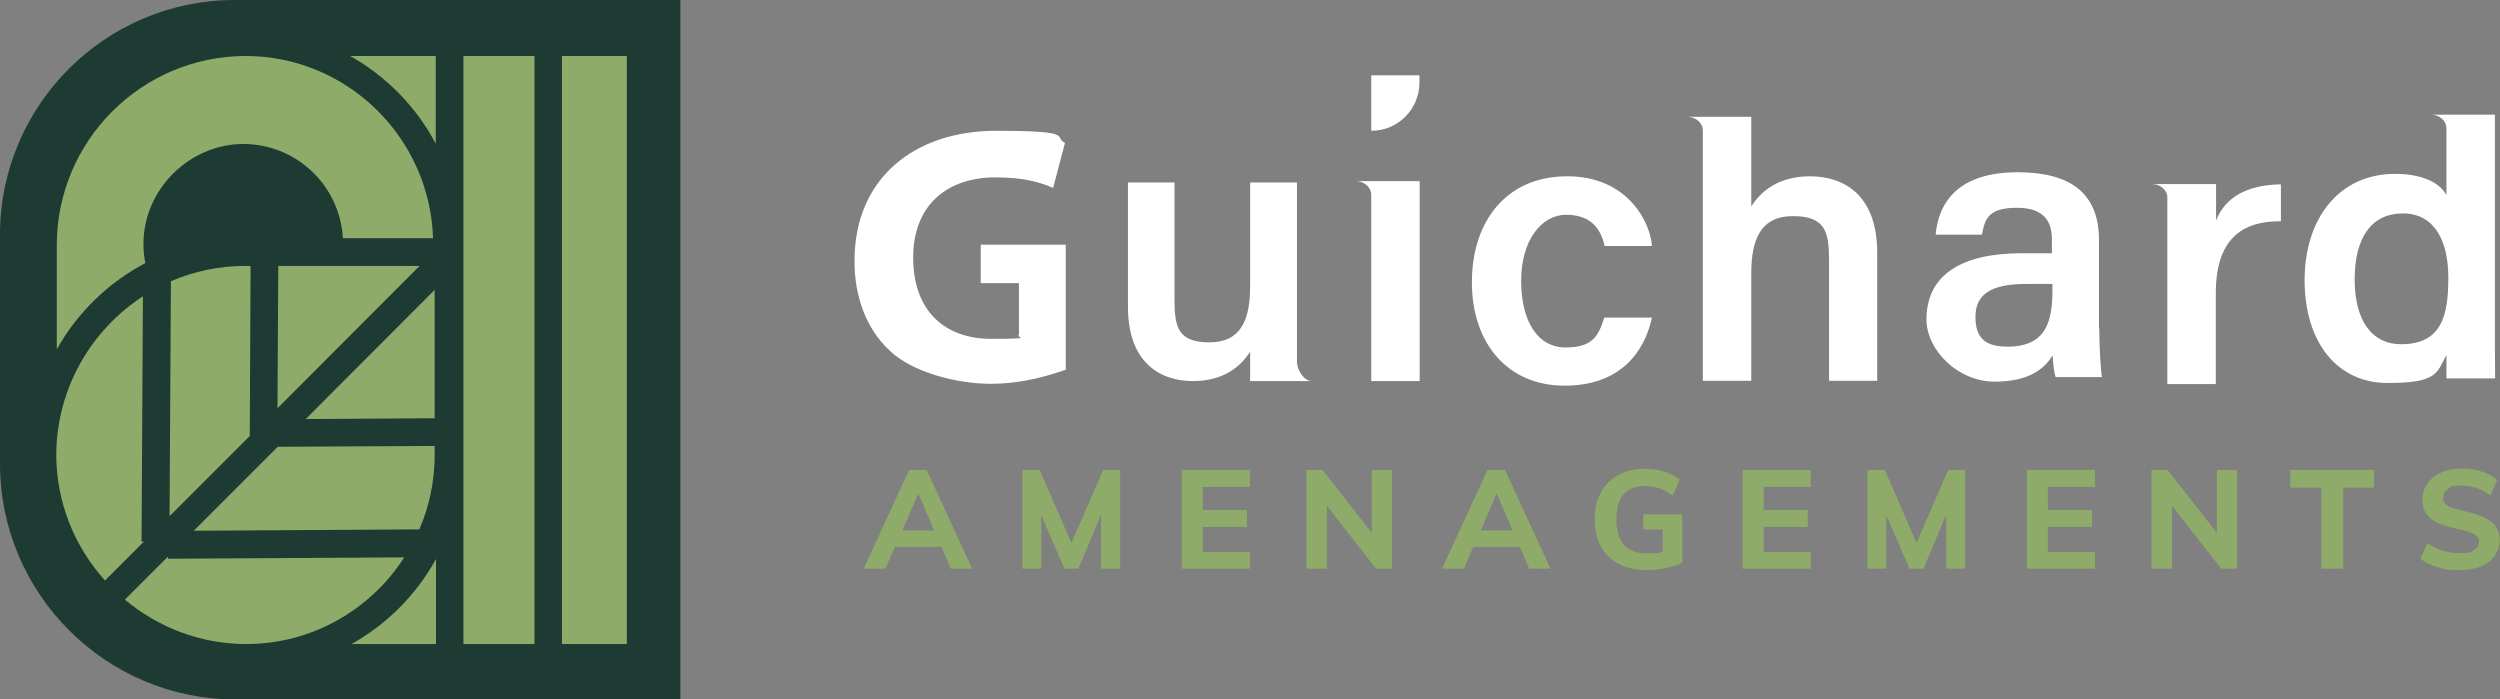 <?xml version="1.0" encoding="UTF-8"?>
<svg id="Calque_1" xmlns="http://www.w3.org/2000/svg" version="1.1" viewBox="0 0 928.9 259.9">
  <rect x="0" y="0" width="928.9" height="259.9" fill="#808080" stroke="none"/>
  <!-- Generator: Adobe Illustrator 29.5.1, SVG Export Plug-In . SVG Version: 2.1.0 Build 141)  -->
  <defs>
    <style>
      .st0 {
        fill: #1e3b33;
      }

      .st1 {
        fill: #fff;
      }

      .st2 {
        fill: #8eab69;
      }
    </style>
  </defs>
  <path class="st0" d="M87.6,0h-.4C39.1,0,0,39.2,0,87.2v85.1c0,48.3,39.3,87.6,87.6,87.6h165.2V0H87.6Z"/>
  <path class="st1" d="M527.4,30.7v-2.7h-17.9v20.6c9.9,0,17.9-8,17.9-17.9"/>
  <path class="st1" d="M443.2,141.6c11.8,0,17.9-5.7,21.3-10.9v10.9h23c-3.3,0-5.6-4.6-5.6-7v-66.8h-17.4v38.6c0,12.4-3.4,20.8-15.1,20.8s-13-5.6-13-15.9v-43.5h-17.3v46.2c0,20.2,11.4,27.6,24.2,27.6"/>
  <path class="st1" d="M823.4,82.1v-13.7h-23.8c3.2,0,5.4,2.2,5.7,4.5,0,4.4,0,9.5,0,15.7v54.1h18v-33.6c0-19.8,9.2-27,24.2-26.9v-13.7c-12.5.2-20.8,4.7-24.2,13.7"/>
  <path class="st1" d="M762.5,105.5h-9.6c-13.2,0-18.9,3.9-18.9,12.2s4,11.1,12,11.1c14.7,0,16.6-10.1,16.6-21.1v-2.1h0ZM780,121.9c0,7,.6,16.3,1,18.2h-17.2c-.6-1.5-1-5.3-1.1-8.1-2.7,4.4-8,9.8-21.6,9.8s-25.3-11.7-25.3-23.1c0-16.8,13.4-24.6,35.3-24.6h11.3v-5.1c0-5.7-2-11.8-13-11.8s-11.9,4.5-13,10h-17.2c1.1-12.2,8.6-23.3,30.8-23.2,19.3.1,29.9,7.8,29.9,25.2v32.7h0Z"/>
  <path class="st1" d="M613.8,118c-2.7,12.5-11.5,25.3-32.5,25.3s-34.4-15.6-34.4-38.4,12.9-39.4,35.4-39.4,30.9,17.1,31.5,25.9h-17.6c-1.4-6.6-5.3-11.6-14.3-11.6s-16.7,9.3-16.7,24.5,6.2,24.8,16.5,24.8,12.2-4.4,14.4-11.1h17.7Z"/>
  <path class="st1" d="M672.6,65.5c-12.2,0-18.5,5.9-21.9,11.2v-33.3h-23.8c3.4,0,5.8,2.5,5.8,5v93.1h18v-39.8c0-12.8,3.5-21.4,15.5-21.4s13.4,5.8,13.4,16.4v44.8h17.9v-47.6c0-20.8-11.7-28.4-25-28.4"/>
  <path class="st1" d="M892.1,127.9c-10.6,0-17.2-8.5-17.2-24.1s6.3-24.5,17.9-24.5,16.9,9.9,16.9,23.9-2.4,24.7-17.6,24.7M927,120.1V42.6h-23.8c3.4,0,5.8,2.5,5.8,5v24.9c-1.8-3.6-7.5-7.9-19.1-7.9-20.9,0-33.6,16.7-33.6,39.5s11.9,38.2,30.8,38.2,18.3-3.9,21.9-10.4v8.7h18.1c-.1-6.9-.1-13.8-.1-20.6"/>
  <path class="st1" d="M509.5,67.3h-5.8c3.4,0,5.8,2.5,5.8,5v69.3h18v-74.3h-18Z"/>
  <path class="st1" d="M395.9,137.4c-6.4,2.2-15.9,5.2-28,5.2s-29-4.2-37.4-12.4c-8.5-7.9-13.1-19.9-13-33.5.1-30.6,22.4-48.1,52.6-48.1s21,2.3,25.6,4.5l-4.4,16.7c-5.1-2.2-11.3-3.9-21.5-3.9-17.3,0-30.5,9.8-30.5,29.8s11.9,30.2,29,30.2,8.6-.6,10.3-1.4v-19.3h-14.2v-14.3h31.6v46.6h0Z"/>
  <polygon class="st2" points="155.9 98.8 103.4 98.8 103.1 151.7 155.9 98.8"/>
  <path class="st2" d="M63,191.8l29.8-29.8.3-63.2h-1.8c-9.9,0-19.3,2-27.8,5.7l-.5,87.2Z"/>
  <polygon class="st2" points="161.5 107.7 113.6 155.7 161.5 155.4 161.5 107.7"/>
  <path class="st2" d="M53.5,201.2h-.9l.5-91.1c-19.2,12.5-32,34.1-32.2,58.7,0,18,6.9,34.4,18.1,46.9l14.5-14.5Z"/>
  <path class="st2" d="M54,97.7c-.5-2.3-.7-4.7-.7-7.1,0-20.4,17.3-37.1,37.1-37.1s35.9,15.5,37,35h33.5c-1.2-37.5-32-67.7-69.7-67.7h0c-38.7.1-70.1,31.6-70.1,70.3v38.7c7.6-13.6,19.1-24.8,33-32.1"/>
  <path class="st2" d="M161.5,165.7l-58.3.3-31.2,31.2,83.8-.5h0c3.7-8.5,5.7-17.9,5.7-27.7v-3.4Z"/>
  <path class="st2" d="M161.9,53.4V20.8h-31.8c13.5,7.6,24.6,18.9,31.8,32.6"/>
  <path class="st2" d="M150.3,207.1l-87.9.5v-.8l-16,16c12.2,10.2,28,16.5,45.1,16.5h0c24.6,0,46.3-12.9,58.7-32.2"/>
  <rect class="st2" x="172.2" y="20.8" width="26.4" height="218.5"/>
  <rect class="st2" x="208.8" y="20.8" width="24.1" height="218.5"/>
  <path class="st2" d="M130.6,239.3h31.4v-31.6c-7.3,13.3-18.2,24.2-31.4,31.6"/>
  <path class="st2" d="M349.7,203.2h-17.2l-3.5,8.1h-8.1l16.9-36.7h6.5l16.9,36.7h-7.9l-3.5-8.1ZM347.1,197.1l-5.9-13.8-5.9,13.8h11.9Z"/>
  <polygon class="st2" points="416.2 174.6 416.2 211.3 409.1 211.3 409.1 191.3 400.7 211.3 395.5 211.3 386.9 191.5 386.9 211.3 379.9 211.3 379.9 174.6 386.3 174.6 398.1 201.7 409.9 174.6 416.2 174.6"/>
  <polygon class="st2" points="439.1 174.6 464.4 174.6 464.4 180.9 446.9 180.9 446.9 189.5 463.3 189.5 463.3 195.8 446.9 195.8 446.9 205.1 464.4 205.1 464.4 211.3 439.1 211.3 439.1 174.6"/>
  <polygon class="st2" points="517.2 174.6 517.2 211.3 511.3 211.3 493 187.9 493 211.3 485.4 211.3 485.4 174.6 491.4 174.6 509.7 198 509.7 174.6 517.2 174.6"/>
  <path class="st2" d="M564.6,203.2h-17.2l-3.5,8.1h-8.1l16.9-36.7h6.5l16.9,36.7h-7.9l-3.5-8.1ZM562,197.1l-5.9-13.8-5.9,13.8h11.9Z"/>
  <path class="st2" d="M625.1,191.1v18c-1.8.9-3.9,1.5-6.3,2-2.4.5-4.8.7-7.3.7-3.9,0-7.3-.8-10.1-2.3-2.9-1.5-5-3.7-6.6-6.5-1.5-2.8-2.3-6.2-2.3-10.1s.8-7.1,2.3-9.9c1.5-2.8,3.7-5,6.5-6.5,2.8-1.5,6.1-2.3,9.8-2.3s5.1.4,7.4,1.1c2.3.7,4.2,1.7,5.6,3l-2.6,5.8c-1.7-1.2-3.4-2.1-5-2.7-1.6-.5-3.4-.8-5.3-.8-7.1,0-10.6,4.1-10.6,12.4s3.7,12.6,11.1,12.6,4.1-.3,6.1-.8v-8.1h-7.2v-5.6h14.4Z"/>
  <polygon class="st2" points="647.5 174.6 672.8 174.6 672.8 180.9 655.3 180.9 655.3 189.5 671.7 189.5 671.7 195.8 655.3 195.8 655.3 205.1 672.8 205.1 672.8 211.3 647.5 211.3 647.5 174.6"/>
  <polygon class="st2" points="730.2 174.6 730.2 211.3 723.1 211.3 723.1 191.3 714.7 211.3 709.5 211.3 700.9 191.5 700.9 211.3 693.9 211.3 693.9 174.6 700.3 174.6 712.1 201.7 723.9 174.6 730.2 174.6"/>
  <polygon class="st2" points="753.1 174.6 778.4 174.6 778.4 180.9 760.9 180.9 760.9 189.5 777.3 189.5 777.3 195.8 760.9 195.8 760.9 205.1 778.4 205.1 778.4 211.3 753.1 211.3 753.1 174.6"/>
  <polygon class="st2" points="831.2 174.6 831.2 211.3 825.3 211.3 807 187.9 807 211.3 799.4 211.3 799.4 174.6 805.4 174.6 823.7 198 823.7 174.6 831.2 174.6"/>
  <polygon class="st2" points="862.5 181.2 851 181.2 851 174.6 882.1 174.6 882.1 181.2 870.7 181.2 870.7 211.3 862.5 211.3 862.5 181.2"/>
  <path class="st2" d="M905.7,210.7c-2.6-.7-4.7-1.8-6.4-3.1l2.6-5.8c3.5,2.5,7.5,3.7,11.9,3.7s4.1-.4,5.4-1.1c1.3-.7,1.9-1.8,1.9-3.1s-.6-2.1-1.7-2.8-3.2-1.3-6.1-1.9c-3.2-.7-5.8-1.5-7.7-2.4-1.9-.9-3.3-2.1-4.2-3.5-.9-1.4-1.3-3-1.3-5.1s.6-4.2,1.8-5.9c1.2-1.8,2.9-3.1,5.1-4.1,2.2-1,4.7-1.5,7.6-1.5s5.1.4,7.5,1.1c2.4.8,4.3,1.8,5.8,3.1l-2.6,5.8c-3.2-2.5-6.8-3.7-10.7-3.7s-3.7.4-4.9,1.2c-1.2.8-1.9,1.9-1.9,3.4s.2,1.5.7,2.1c.5.5,1.2,1,2.3,1.5,1.1.4,2.7.8,4.7,1.3,4.7,1,8.1,2.4,10.2,4,2.1,1.6,3.1,3.9,3.1,6.7s-1.3,6.2-4,8.2c-2.7,2-6.4,3-11.2,3s-5.5-.4-8-1.1"/>
</svg>